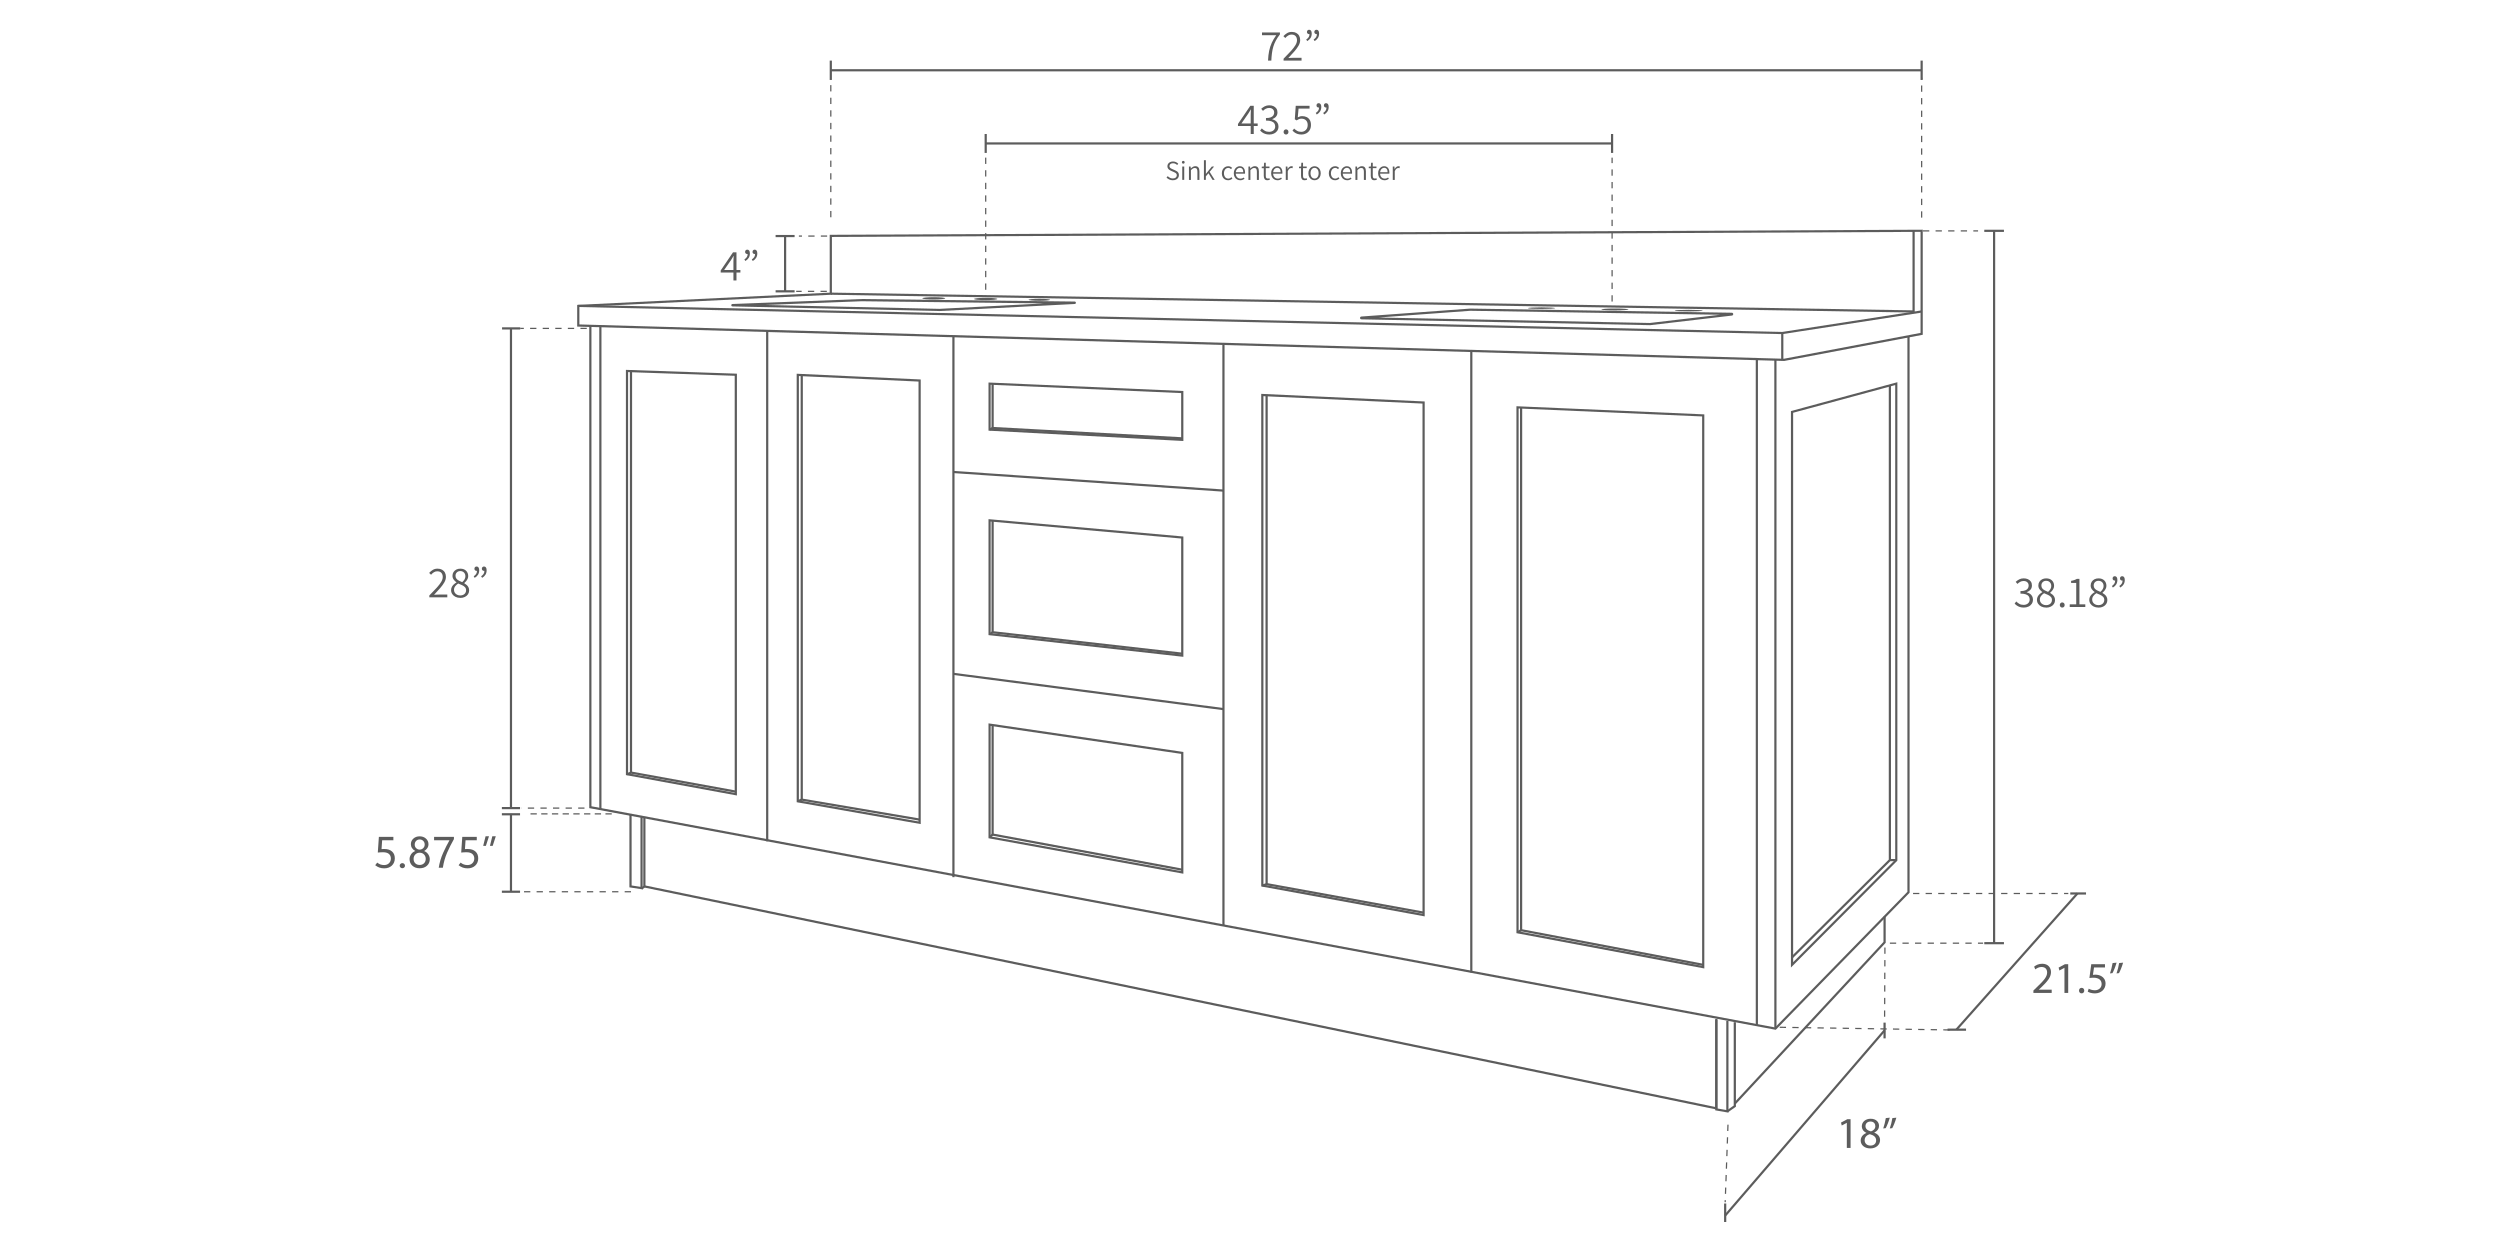 <svg viewBox="0 0 1000 500" xmlns="http://www.w3.org/2000/svg" data-name="Layer 1" id="Layer_1">
  <defs>
    <style>
      .cls-1 {
        fill: #5c5c5c;
      }
    </style>
  </defs>
  <path d="M713.63,144.39h-.05s-482.71-13.75-482.71-13.75v-8.69l.42-.02,100.59-4.87v-23.14s.44,0,.44,0l436.78-2.04v42.03l-55.47,10.49ZM231.76,129.77l481.8,13.73,54.66-10.34v-40.41l-435.45,2.04v23.1s-.42.02-.42.02l-100.59,4.87v6.99Z" class="cls-1"></path>
  <rect transform="translate(418.98 667.92) rotate(-89.06)" height="433.32" width=".88" y="-95.64" x="548.51" class="cls-1"></rect>
  <rect height="32.74" width=".88" y="92.33" x="765" class="cls-1"></rect>
  <polygon points="712.94 133.65 712.91 133.65 231.31 122.81 231.33 121.93 712.89 132.77 768.59 124.15 768.73 125.03 712.94 133.65" class="cls-1"></polygon>
  <rect height="10.71" width=".88" y="133.21" x="712.47" class="cls-1"></rect>
  <polygon points="710.31 411.92 710.08 411.88 235.7 323.25 235.7 130.34 236.58 130.34 236.58 322.51 710.01 410.97 762.96 356.73 762.96 134.53 763.84 134.53 763.84 357.09 710.31 411.92" class="cls-1"></polygon>
  <rect height="193.31" width=".88" y="130.34" x="239.71" class="cls-1"></rect>
  <rect height="204.15" width=".88" y="132.36" x="306.44" class="cls-1"></rect>
  <rect height="216.39" width=".88" y="134.48" x="380.93" class="cls-1"></rect>
  <rect height="232.64" width=".88" y="137.56" x="488.94" class="cls-1"></rect>
  <rect height="248.63" width=".88" y="140.39" x="588.08" class="cls-1"></rect>
  <rect height="266.4" width=".88" y="143.62" x="702.3" class="cls-1"></rect>
  <rect height="267.6" width=".88" y="143.84" x="709.72" class="cls-1"></rect>
  <path d="M294.77,318.2l-44.41-8.16v-162.1l44.41,1.53v168.73ZM251.24,309.31l42.64,7.83v-166.82l-42.64-1.47v160.45Z" class="cls-1"></path>
  <path d="M368.29,329.63l-49.62-8.74v-171.4l49.62,2.3v177.84ZM319.56,320.15l47.85,8.43v-175.95l-47.85-2.21v169.73Z" class="cls-1"></path>
  <path d="M473.35,176.4l-77.95-4.13v-19.27l77.95,3.4v19.99ZM396.27,171.43l76.19,4.03v-18.22l-76.19-3.33v17.51Z" class="cls-1"></path>
  <path d="M473.35,262.73l-.49-.05-77.46-8.63v-46.39l.48.04,77.47,6.91v48.13ZM396.27,253.25l76.19,8.49v-46.33l-76.19-6.79v44.63Z" class="cls-1"></path>
  <path d="M473.35,349.49l-77.95-14.19v-45.96l77.95,11.44v48.71ZM396.27,334.57l76.19,13.87v-46.89l-76.19-11.18v44.2Z" class="cls-1"></path>
  <path d="M569.88,366.56l-65.39-11.97v-197.05l65.39,3.05v205.97ZM505.37,353.85l63.63,11.65v-204.07l-63.63-2.96v195.39Z" class="cls-1"></path>
  <path d="M681.73,387.39l-75.16-14.12v-210.78l75.16,3.26v221.65ZM607.45,372.53l73.4,13.79v-219.74l-73.4-3.18v209.13Z" class="cls-1"></path>
  <path d="M716.37,387.01v-222.58l42.58-11.55v191.38l-42.58,42.75ZM717.26,165.1v219.77l40.82-40.98v-189.86l-40.82,11.07Z" class="cls-1"></path>
  <rect transform="translate(104.78 672.5) rotate(-82.56)" height="108.92" width=".88" y="222.12" x="434.94" class="cls-1"></rect>
  <rect transform="translate(213.37 613.64) rotate(-86.06)" height="108.26" width=".88" y="138.4" x="434.94" class="cls-1"></rect>
  <polygon points="294.25 317.09 251.95 309.4 251.95 148.45 252.84 148.45 252.84 308.66 294.4 316.22 294.25 317.09" class="cls-1"></polygon>
  <rect transform="translate(-97.58 116.8) rotate(-22)" height=".88" width="1.72" y="308.91" x="250.74" class="cls-1"></rect>
  <polygon points="367.78 328.28 320.26 320.22 320.26 150.03 321.14 150.03 321.14 319.47 367.93 327.41 367.78 328.28" class="cls-1"></polygon>
  <rect transform="translate(-99.63 150.35) rotate(-22.99)" height=".88" width="1.72" y="319.74" x="319.05" class="cls-1"></rect>
  <polygon points="472.88 175.78 396.61 171.63 396.61 153.51 397.49 153.51 397.49 170.79 472.93 174.9 472.88 175.78" class="cls-1"></polygon>
  <rect transform="translate(-34.17 205.57) rotate(-27.92)" height=".88" width="1.38" y="171.09" x="395.75" class="cls-1"></rect>
  <polygon points="472.85 261.92 396.61 253.29 396.61 208.24 397.49 208.24 397.49 252.5 472.95 261.04 472.85 261.92" class="cls-1"></polygon>
  <rect transform="translate(-73.94 246.13) rotate(-31.7)" height=".88" width="1.43" y="252.83" x="395.73" class="cls-1"></rect>
  <polygon points="472.82 348.32 396.61 334.2 396.61 290.03 397.49 290.03 397.49 333.46 472.98 347.45 472.82 348.32" class="cls-1"></polygon>
  <rect transform="translate(-121.81 354.32) rotate(-42.35)" height=".88" width="1.65" y="333.94" x="395.62" class="cls-1"></rect>
  <polygon points="569.36 365.5 506.2 354.02 506.2 158.08 507.09 158.08 507.09 353.28 569.52 364.63 569.36 365.5" class="cls-1"></polygon>
  <rect transform="translate(-86.02 178.29) rotate(-18.45)" height=".88" width="1.81" y="353.49" x="504.88" class="cls-1"></rect>
  <polygon points="681.2 386.38 608 372.44 608 163 608.88 163 608.88 371.71 681.37 385.51 681.2 386.38" class="cls-1"></polygon>
  <rect transform="translate(-104.78 352.15) rotate(-29.87)" height=".88" width="1.65" y="372.05" x="606.9" class="cls-1"></rect>
  <polygon points="717.13 383.27 716.5 382.64 755.51 343.84 755.51 154.16 756.39 154.16 756.39 344.21 756.26 344.34 717.13 383.27" class="cls-1"></polygon>
  <rect transform="translate(397.36 1093.9) rotate(-88.8)" height="2.57" width=".88" y="342.77" x="756.79" class="cls-1"></rect>
  <path d="M375.78,124.42l-82.79-1.85c-.27,0-.48-.22-.48-.48,0-.26.2-.48.47-.49l51.65-1.99,85.24,1.01c.27,0,.48.21.49.48s-.2.49-.47.5l-54.11,2.82ZM306.03,121.98l69.74,1.56,41.84-2.18-72.96-.86-38.61,1.49Z" class="cls-1"></path>
  <path d="M659.98,130.07h-.03s-115.38-2.33-115.38-2.33c-.31,0-.55-.24-.56-.55,0-.31.22-.56.53-.58l43.54-3.18,104.65,1.66c.3,0,.55.24.56.54.02.3-.2.56-.5.6l-32.81,3.85ZM551.37,127l108.57,2.19,28.07-3.29-99.9-1.58-36.74,2.69ZM544.61,127.49h0s0,0,0,0Z" class="cls-1"></path>
  <ellipse ry=".46" rx="4.65" cy="119.59" cx="394.28" class="cls-1"></ellipse>
  <ellipse ry=".4" rx="4.29" cy="119.92" cx="415.71" class="cls-1"></ellipse>
  <ellipse ry=".46" rx="4.58" cy="119.33" cx="373.51" class="cls-1"></ellipse>
  <ellipse ry=".32" rx="5.58" cy="124.25" cx="675.49" class="cls-1"></ellipse>
  <ellipse ry=".38" rx="5.42" cy="123.78" cx="645.97" class="cls-1"></ellipse>
  <ellipse ry=".32" rx="5.42" cy="123.26" cx="616.61" class="cls-1"></ellipse>
  <path d="M768.91,87.05h-.5v-2.52h.5v2.52ZM768.91,82.02h-.5v-2.52h.5v2.52ZM768.91,76.98h-.5v-2.52h.5v2.52ZM768.91,71.95h-.5v-2.52h.5v2.52ZM768.91,66.91h-.5v-2.52h.5v2.52ZM768.91,61.88h-.5v-2.52h.5v2.52ZM768.91,56.85h-.5v-2.52h.5v2.52ZM768.91,51.81h-.5v-2.52h.5v2.52ZM768.91,46.78h-.5v-2.52h.5v2.52ZM768.91,41.75h-.5v-2.52h.5v2.52ZM768.91,36.71h-.5v-2.52h.5v2.52ZM768.91,31.68h-.5v-.6h.5v.6Z" class="cls-1"></path>
  <path d="M332.57,86.91h-.5v-2.52h.5v2.52ZM332.57,81.88h-.5v-2.52h.5v2.52ZM332.57,76.84h-.5v-2.52h.5v2.52ZM332.57,71.81h-.5v-2.52h.5v2.52ZM332.57,66.77h-.5v-2.52h.5v2.52ZM332.57,61.74h-.5v-2.52h.5v2.52ZM332.57,56.71h-.5v-2.52h.5v2.52ZM332.57,51.67h-.5v-2.52h.5v2.52ZM332.57,46.64h-.5v-2.52h.5v2.52ZM332.57,41.61h-.5v-2.52h.5v2.52ZM332.57,36.57h-.5v-2.52h.5v2.52Z" class="cls-1"></path>
  <rect height=".88" width="436.34" y="27.67" x="332.32" class="cls-1"></rect>
  <rect height="7.74" width=".88" y="24.24" x="768.22" class="cls-1"></rect>
  <rect height="7.74" width=".88" y="24.24" x="331.88" class="cls-1"></rect>
  <g>
    <path d="M507.21,24.24c.06-1.44.21-2.73.44-3.87.24-1.14.58-2.22,1.04-3.22.46-1.01,1.06-2.03,1.8-3.06h-5.69v-1.11h7.17v.78c-.67.86-1.22,1.69-1.64,2.48-.42.79-.76,1.6-1,2.41-.24.81-.42,1.67-.54,2.58-.12.91-.21,1.91-.26,3.02h-1.32Z" class="cls-1"></path>
    <path d="M513.43,24.24v-.76c1.15-1.17,2.13-2.19,2.93-3.06.8-.88,1.41-1.66,1.82-2.36.41-.69.62-1.35.62-1.98,0-.66-.18-1.2-.54-1.62s-.92-.64-1.69-.64c-.47,0-.92.13-1.33.39-.42.26-.79.59-1.12.99l-.76-.74c.47-.51.97-.92,1.5-1.23.53-.31,1.15-.47,1.87-.47s1.27.14,1.77.41c.5.27.89.65,1.16,1.14.27.49.41,1.06.41,1.72,0,.72-.2,1.44-.61,2.17-.41.73-.97,1.5-1.68,2.32-.71.82-1.53,1.72-2.46,2.69.31-.02.62-.04.95-.06.33-.02.64-.03.94-.03h3.41v1.11h-7.19Z" class="cls-1"></path>
    <path d="M522.88,16.43l-.39-.62c.44-.29.76-.61.98-.94.22-.34.33-.76.33-1.26l-.23-1.13.72.87c-.11.11-.21.18-.3.23-.09.05-.21.07-.35.07-.22,0-.42-.07-.6-.22-.18-.15-.26-.35-.26-.61,0-.29.08-.52.25-.68s.37-.24.62-.24c.33,0,.59.13.77.39.18.26.27.63.27,1.11,0,.68-.15,1.27-.46,1.77-.31.49-.75.92-1.34,1.27ZM525.84,16.43l-.39-.62c.44-.29.76-.61.98-.94.22-.34.33-.76.33-1.26l-.23-1.13.72.87c-.11.11-.21.18-.3.23-.09.05-.21.07-.35.07-.22,0-.42-.07-.6-.22-.18-.15-.27-.35-.27-.61,0-.29.08-.52.25-.68.16-.16.37-.24.62-.24.33,0,.59.13.77.39.18.26.27.63.27,1.11,0,.68-.15,1.27-.46,1.77s-.75.92-1.34,1.27Z" class="cls-1"></path>
  </g>
  <path d="M791.23,92.61h-1.9v-.5h1.9v.5ZM786.82,92.61h-2.52v-.5h2.52v.5ZM781.78,92.61h-2.52v-.5h2.52v.5ZM776.75,92.61h-2.52v-.5h2.52v.5ZM771.72,92.61h-2.52v-.5h2.52v.5Z" class="cls-1"></path>
  <path d="M793.24,377.52h-2.06v-.5h2.06v.5ZM788.67,377.52h-2.52v-.5h2.52v.5ZM783.64,377.52h-2.52v-.5h2.52v.5ZM778.6,377.52h-2.52v-.5h2.52v.5ZM773.57,377.52h-2.52v-.5h2.52v.5ZM768.53,377.52h-2.52v-.5h2.52v.5ZM763.5,377.52h-2.52v-.5h2.52v.5ZM758.47,377.52h-2.52v-.5h2.52v.5Z" class="cls-1"></path>
  <rect height="284.9" width=".88" y="92.37" x="797.2" class="cls-1"></rect>
  <rect height=".88" width="7.87" y="91.89" x="793.71" class="cls-1"></rect>
  <rect height=".88" width="7.87" y="376.83" x="793.71" class="cls-1"></rect>
  <g>
    <path d="M809.52,243.03c-.6,0-1.13-.08-1.59-.23s-.86-.35-1.2-.59c-.34-.24-.64-.5-.88-.77l.65-.85c.34.35.74.67,1.21.94.47.28,1.04.42,1.74.42s1.29-.2,1.74-.59.68-.92.68-1.58c0-.46-.12-.87-.36-1.22-.24-.35-.63-.63-1.17-.82-.54-.19-1.26-.29-2.16-.29v-1.01c.81,0,1.46-.1,1.93-.29.48-.19.82-.46,1.03-.79.21-.33.32-.7.32-1.11,0-.56-.18-1.02-.55-1.35-.36-.34-.86-.5-1.48-.5-.48,0-.93.11-1.34.33-.41.22-.78.5-1.11.84l-.71-.83c.44-.4.91-.73,1.43-1,.52-.27,1.11-.4,1.77-.4s1.2.11,1.7.34c.49.22.89.55,1.17.96.29.42.43.93.43,1.53,0,.69-.19,1.26-.57,1.7-.38.44-.89.77-1.51,1v.07c.46.11.88.29,1.25.54s.68.58.9.97c.22.39.34.85.34,1.37,0,.67-.16,1.24-.49,1.72-.33.48-.77.85-1.32,1.1-.55.26-1.17.39-1.84.39Z" class="cls-1"></path>
    <path d="M818.44,243.03c-.69,0-1.32-.13-1.87-.4s-.99-.63-1.31-1.1c-.32-.47-.48-1-.48-1.59,0-.49.11-.94.32-1.32.21-.39.48-.73.81-1.02.33-.29.67-.54,1.02-.72v-.07c-.41-.29-.78-.65-1.1-1.08s-.49-.93-.49-1.52.14-1.08.42-1.51c.28-.43.65-.76,1.12-1,.47-.24,1-.35,1.59-.35.99,0,1.76.28,2.32.84s.84,1.27.84,2.15c0,.4-.09.77-.26,1.12-.17.35-.38.66-.62.95-.24.28-.47.51-.7.69v.07c.33.2.64.43.95.68.3.25.54.56.73.92.19.36.28.79.28,1.28,0,.57-.15,1.07-.44,1.52-.29.45-.71.81-1.25,1.08-.54.27-1.17.41-1.89.41ZM818.47,242.06c.46,0,.86-.09,1.21-.27.35-.18.62-.42.81-.73.19-.31.29-.66.29-1.05,0-.52-.15-.94-.44-1.25-.29-.32-.68-.59-1.16-.81-.48-.22-1-.45-1.56-.67-.47.31-.87.67-1.19,1.09s-.49.91-.49,1.47c0,.42.11.8.33,1.14.22.34.52.6.9.79.38.19.82.29,1.3.29ZM819.23,236.75c.41-.36.73-.74.95-1.13.22-.39.33-.8.33-1.24,0-.38-.08-.72-.24-1.03-.16-.31-.39-.56-.7-.75-.31-.19-.68-.28-1.11-.28-.55,0-1.01.17-1.37.52-.36.35-.54.8-.54,1.37,0,.47.13.86.38,1.17.25.31.59.57,1,.78.41.21.85.41,1.31.6Z" class="cls-1"></path>
    <path d="M824.89,243.03c-.26,0-.49-.09-.68-.28-.19-.19-.29-.44-.29-.74s.1-.57.29-.76c.19-.19.42-.28.68-.28s.5.09.69.28c.19.19.28.44.28.76s-.09.55-.28.74c-.19.19-.42.28-.69.28Z" class="cls-1"></path>
    <path d="M827.89,242.82v-1.08h2.6v-8.57h-2.05v-.83c.51-.08.95-.19,1.32-.33.38-.14.72-.29,1.02-.47h.99v10.19h2.35v1.08h-6.23Z" class="cls-1"></path>
    <path d="M839.37,243.03c-.69,0-1.32-.13-1.87-.4s-.99-.63-1.31-1.1c-.32-.47-.48-1-.48-1.59,0-.49.11-.94.32-1.32.21-.39.48-.73.81-1.02.33-.29.67-.54,1.02-.72v-.07c-.41-.29-.78-.65-1.1-1.08s-.49-.93-.49-1.52.14-1.08.42-1.51c.28-.43.65-.76,1.12-1,.47-.24,1-.35,1.59-.35.99,0,1.76.28,2.32.84s.84,1.27.84,2.15c0,.4-.09.77-.26,1.12-.17.35-.38.66-.62.95-.24.28-.47.51-.7.69v.07c.33.2.64.43.95.68.3.25.54.56.73.92.19.36.28.79.28,1.28,0,.57-.15,1.07-.44,1.52-.29.45-.71.81-1.25,1.08-.54.27-1.17.41-1.89.41ZM839.4,242.06c.46,0,.86-.09,1.21-.27.35-.18.62-.42.81-.73.19-.31.29-.66.29-1.05,0-.52-.15-.94-.44-1.25-.29-.32-.68-.59-1.16-.81-.48-.22-1-.45-1.56-.67-.47.31-.87.67-1.19,1.09s-.49.91-.49,1.47c0,.42.11.8.33,1.14.22.34.52.6.9.79.38.19.82.29,1.3.29ZM840.16,236.75c.41-.36.73-.74.95-1.13.22-.39.33-.8.33-1.24,0-.38-.08-.72-.24-1.03-.16-.31-.39-.56-.7-.75-.31-.19-.68-.28-1.11-.28-.55,0-1.01.17-1.37.52-.36.35-.54.8-.54,1.37,0,.47.13.86.38,1.17.25.31.59.57,1,.78.41.21.85.41,1.31.6Z" class="cls-1"></path>
    <path d="M845.14,235.01l-.39-.62c.44-.29.76-.61.98-.94.22-.34.33-.76.33-1.26l-.23-1.13.72.87c-.11.11-.21.18-.3.23-.09.05-.21.07-.35.07-.22,0-.42-.07-.6-.22-.18-.15-.26-.35-.26-.61,0-.29.08-.52.25-.68s.37-.24.62-.24c.33,0,.59.13.77.39.18.26.27.63.27,1.11,0,.68-.15,1.27-.46,1.77-.31.49-.75.92-1.34,1.27ZM848.11,235.01l-.39-.62c.44-.29.76-.61.98-.94.22-.34.33-.76.33-1.26l-.23-1.13.72.87c-.11.11-.21.18-.3.23-.09.05-.21.07-.35.07-.22,0-.42-.07-.6-.22-.18-.15-.27-.35-.27-.61,0-.29.08-.52.25-.68.16-.16.37-.24.62-.24.33,0,.59.13.77.39.18.26.27.63.27,1.11,0,.68-.15,1.27-.46,1.77-.31.49-.75.92-1.34,1.27Z" class="cls-1"></path>
  </g>
  <path d="M234.7,131.61h-2.52v-.5h2.52v.5ZM229.66,131.61h-2.52v-.5h2.52v.5ZM224.63,131.61h-2.52v-.5h2.52v.5ZM219.6,131.61h-2.52v-.5h2.52v.5ZM214.56,131.61h-2.52v-.5h2.52v.5ZM209.53,131.61h-1.44v-.5h1.44v.5Z" class="cls-1"></path>
  <path d="M233.79,323.49h-2.52v-.5h2.52v.5ZM228.76,323.49h-2.52v-.5h2.52v.5ZM223.72,323.49h-2.52v-.5h2.52v.5ZM218.69,323.49h-2.52v-.5h2.52v.5ZM213.66,323.49h-2.52v-.5h2.52v.5ZM208.62,323.49h-.06v-.5h.06v.5Z" class="cls-1"></path>
  <path d="M244.7,325.8h-2.52v-.5h2.52v.5ZM240.42,325.8h-2.52v-.5h2.52v.5ZM236.14,325.8h-2.52v-.5h2.52v.5ZM231.85,325.8h-2.52v-.5h2.52v.5ZM227.57,325.8h-2.52v-.5h2.52v.5ZM223.29,325.8h-2.52v-.5h2.52v.5ZM219.01,325.8h-2.52v-.5h2.52v.5ZM214.72,325.8h-2.52v-.5h2.52v.5Z" class="cls-1"></path>
  <path d="M252.39,356.95h-2.52v-.5h2.52v.5ZM247.36,356.95h-2.52v-.5h2.52v.5ZM242.33,356.95h-2.52v-.5h2.52v.5ZM237.29,356.95h-2.52v-.5h2.52v.5ZM232.26,356.95h-2.52v-.5h2.52v.5ZM227.23,356.95h-2.52v-.5h2.52v.5ZM222.19,356.95h-2.52v-.5h2.52v.5ZM217.16,356.95h-2.52v-.5h2.52v.5ZM212.13,356.95h-2.52v-.5h2.52v.5Z" class="cls-1"></path>
  <rect height="192.03" width=".88" y="131.21" x="203.95" class="cls-1"></rect>
  <rect height="31.15" width=".88" y="325.55" x="203.95" class="cls-1"></rect>
  <rect height=".88" width="7.27" y="325.27" x="200.75" class="cls-1"></rect>
  <rect height=".88" width="7.27" y="356.25" x="200.75" class="cls-1"></rect>
  <rect height=".88" width="7.27" y="322.8" x="200.75" class="cls-1"></rect>
  <rect height=".88" width="7.27" y="130.92" x="200.82" class="cls-1"></rect>
  <g>
    <path d="M171.73,238.94v-.76c1.15-1.17,2.13-2.19,2.93-3.06.8-.88,1.41-1.66,1.82-2.36.41-.69.62-1.35.62-1.98,0-.66-.18-1.2-.54-1.62-.36-.42-.92-.64-1.69-.64-.47,0-.92.13-1.33.39-.42.26-.79.59-1.12.99l-.76-.74c.47-.51.97-.92,1.5-1.23.53-.31,1.15-.47,1.87-.47s1.27.14,1.77.41c.5.27.89.65,1.16,1.14.27.49.41,1.06.41,1.72,0,.72-.2,1.44-.61,2.17-.41.73-.97,1.5-1.68,2.32-.71.82-1.53,1.72-2.46,2.69.31-.02.62-.04.95-.06.33-.02.64-.03.94-.03h3.41v1.11h-7.19Z" class="cls-1"></path>
    <path d="M184.09,239.15c-.69,0-1.32-.13-1.87-.4-.55-.26-.99-.63-1.31-1.1-.32-.47-.48-1-.48-1.59,0-.49.11-.94.32-1.32.21-.39.48-.73.81-1.02.33-.29.67-.54,1.02-.72v-.07c-.41-.29-.78-.65-1.1-1.08-.32-.42-.49-.93-.49-1.52s.14-1.08.42-1.51c.28-.43.65-.76,1.12-1,.47-.24,1-.35,1.59-.35.99,0,1.76.28,2.32.84s.84,1.27.84,2.15c0,.4-.09.77-.26,1.12-.17.35-.38.66-.62.95-.24.28-.47.51-.7.69v.07c.33.2.64.43.94.68.3.25.54.56.73.92.19.36.28.79.28,1.28,0,.57-.15,1.07-.44,1.52-.29.45-.71.81-1.25,1.08-.54.27-1.17.41-1.89.41ZM184.13,238.18c.46,0,.86-.09,1.21-.27.35-.18.62-.42.81-.73.19-.31.29-.66.29-1.05,0-.52-.15-.94-.44-1.25-.29-.32-.68-.59-1.16-.81-.48-.22-1-.45-1.56-.67-.47.31-.87.67-1.19,1.09s-.49.91-.49,1.47c0,.42.11.8.33,1.14.22.34.52.6.9.79.38.19.82.29,1.3.29ZM184.89,232.86c.41-.36.73-.74.94-1.13.22-.39.33-.8.33-1.24,0-.38-.08-.72-.24-1.03-.16-.31-.39-.56-.7-.75-.31-.19-.68-.28-1.11-.28-.55,0-1.01.17-1.37.52-.36.35-.54.8-.54,1.37,0,.47.13.86.38,1.17.25.31.59.57,1,.78.41.21.85.41,1.31.6Z" class="cls-1"></path>
    <path d="M189.87,231.13l-.39-.62c.44-.29.76-.61.98-.94.22-.34.33-.76.33-1.26l-.23-1.13.72.87c-.11.11-.21.18-.3.23-.09.05-.21.07-.35.07-.22,0-.42-.07-.6-.22-.18-.15-.26-.35-.26-.61,0-.29.08-.52.25-.68.16-.16.37-.24.62-.24.33,0,.59.13.77.39.18.26.27.63.27,1.11,0,.68-.15,1.27-.46,1.77-.31.49-.75.92-1.34,1.27ZM192.84,231.13l-.39-.62c.44-.29.76-.61.98-.94.22-.34.33-.76.33-1.26l-.23-1.13.72.87c-.11.11-.21.18-.3.23-.09.05-.21.07-.35.07-.22,0-.42-.07-.6-.22-.18-.15-.26-.35-.26-.61,0-.29.08-.52.25-.68.16-.16.37-.24.62-.24.33,0,.59.13.77.39.18.26.27.63.27,1.11,0,.68-.15,1.27-.46,1.77-.31.49-.75.92-1.34,1.27Z" class="cls-1"></path>
  </g>
  <path d="M330.86,94.68h-2.52v-.5h2.52v.5ZM325.83,94.68h-2.52v-.5h2.52v.5ZM320.79,94.68h-1.24v-.5h1.24v.5Z" class="cls-1"></path>
  <path d="M330.73,116.79h-2.52v-.5h2.52v.5ZM325.69,116.79h-2.52v-.5h2.52v.5ZM320.66,116.79h-2.18v-.5h2.18v.5Z" class="cls-1"></path>
  <rect height="22.11" width=".88" y="94.42" x="313.6" class="cls-1"></rect>
  <rect height=".88" width="7.6" y="93.98" x="310.24" class="cls-1"></rect>
  <rect height=".88" width="7.6" y="116.09" x="310.24" class="cls-1"></rect>
  <g>
    <path d="M293.37,112.2v-7.7c0-.29.01-.65.04-1.06.02-.41.04-.77.05-1.06h-.07c-.14.26-.29.51-.44.76-.15.25-.31.51-.48.79l-2.81,4.06h6.5v1.02h-7.88v-.83l4.93-7.26h1.38v11.27h-1.22Z" class="cls-1"></path>
    <path d="M298.14,104.39l-.39-.62c.44-.29.76-.61.98-.94.22-.34.33-.76.33-1.26l-.23-1.13.72.87c-.11.11-.21.18-.3.23-.09.05-.21.07-.35.07-.22,0-.42-.07-.6-.22-.18-.15-.26-.35-.26-.61,0-.29.08-.52.25-.68.16-.16.37-.24.62-.24.33,0,.59.13.77.39.18.26.27.63.27,1.11,0,.68-.15,1.27-.46,1.77-.31.49-.75.92-1.34,1.27ZM301.11,104.39l-.39-.62c.44-.29.76-.61.98-.94.22-.34.33-.76.33-1.26l-.23-1.13.72.87c-.11.11-.21.18-.3.23-.09.05-.21.07-.35.07-.22,0-.42-.07-.6-.22-.18-.15-.26-.35-.26-.61,0-.29.08-.52.25-.68.16-.16.37-.24.62-.24.33,0,.59.13.77.39.18.26.27.63.27,1.11,0,.68-.15,1.27-.46,1.77-.31.49-.75.92-1.34,1.27Z" class="cls-1"></path>
  </g>
  <path d="M645.09,120.62h-.5v-2.52h.5v2.52ZM645.09,115.58h-.5v-2.52h.5v2.52ZM645.09,110.55h-.5v-2.52h.5v2.52ZM645.09,105.52h-.5v-2.52h.5v2.52ZM645.09,100.48h-.5v-2.52h.5v2.52ZM645.09,95.45h-.5v-2.52h.5v2.52ZM645.09,90.42h-.5v-2.52h.5v2.52ZM645.09,85.38h-.5v-2.52h.5v2.52ZM645.09,80.35h-.5v-2.52h.5v2.52ZM645.09,75.32h-.5v-2.52h.5v2.52ZM645.09,70.28h-.5v-2.52h.5v2.52ZM645.09,65.25h-.5v-2.19h.5v2.19Z" class="cls-1"></path>
  <path d="M394.53,115.91h-.5v-2.52h.5v2.52ZM394.53,110.87h-.5v-2.52h.5v2.52ZM394.53,105.84h-.5v-2.52h.5v2.52ZM394.53,100.81h-.5v-2.52h.5v2.52ZM394.53,95.77h-.5v-2.52h.5v2.52ZM394.53,90.74h-.5v-2.52h.5v2.52ZM394.53,85.71h-.5v-2.52h.5v2.52ZM394.53,80.67h-.5v-2.52h.5v2.52ZM394.53,75.64h-.5v-2.52h.5v2.52ZM394.53,70.61h-.5v-2.52h.5v2.52ZM394.53,65.57h-.5v-2.52h.5v2.52Z" class="cls-1"></path>
  <rect height=".88" width="250.56" y="56.94" x="394.28" class="cls-1"></rect>
  <rect height="7.57" width=".88" y="53.6" x="644.39" class="cls-1"></rect>
  <rect height="7.57" width=".88" y="53.6" x="393.84" class="cls-1"></rect>
  <g>
    <path d="M500.28,53.6v-7.7c0-.29.01-.65.04-1.06.02-.41.04-.77.05-1.06h-.07c-.14.26-.29.51-.44.76-.15.25-.31.51-.48.79l-2.81,4.06h6.5v1.02h-7.88v-.83l4.93-7.26h1.38v11.27h-1.22Z" class="cls-1"></path>
    <path d="M507.73,53.81c-.6,0-1.13-.08-1.59-.23s-.86-.35-1.2-.59c-.34-.24-.64-.5-.88-.77l.65-.85c.34.35.74.67,1.21.94.47.28,1.04.42,1.74.42s1.29-.2,1.74-.59.68-.92.68-1.58c0-.46-.12-.87-.36-1.22-.24-.35-.63-.63-1.17-.82-.54-.19-1.26-.29-2.16-.29v-1.01c.81,0,1.46-.1,1.93-.29s.82-.46,1.03-.79c.21-.33.32-.7.32-1.11,0-.57-.18-1.02-.55-1.35-.36-.34-.86-.5-1.48-.5-.48,0-.93.11-1.34.33-.41.22-.78.5-1.11.84l-.71-.83c.44-.4.91-.73,1.43-1,.52-.26,1.11-.4,1.77-.4s1.2.11,1.7.34c.49.22.89.54,1.17.96.29.42.43.93.43,1.53,0,.69-.19,1.26-.57,1.7-.38.44-.89.77-1.51,1v.07c.46.11.88.29,1.25.54.38.25.68.58.9.97.22.39.34.85.34,1.37,0,.67-.16,1.25-.49,1.72-.33.48-.77.84-1.32,1.1-.55.26-1.17.39-1.84.39Z" class="cls-1"></path>
    <path d="M514.41,53.81c-.26,0-.49-.09-.68-.28-.19-.19-.29-.44-.29-.74s.1-.57.29-.76c.19-.19.42-.28.68-.28s.5.09.69.28c.19.19.28.44.28.76s-.09.55-.28.74c-.19.19-.42.28-.69.28Z" class="cls-1"></path>
    <path d="M520.64,53.81c-.6,0-1.13-.07-1.58-.22-.45-.15-.85-.34-1.18-.57-.34-.24-.63-.48-.89-.74l.65-.85c.34.33.74.63,1.19.9.45.27,1.02.41,1.7.41.47,0,.9-.11,1.29-.34.39-.22.69-.54.92-.94.22-.4.34-.87.34-1.41,0-.81-.22-1.45-.67-1.9-.45-.45-1.05-.68-1.8-.68-.4,0-.75.06-1.03.18-.29.12-.6.29-.95.51l-.71-.44.37-5.39h5.53v1.11h-4.4l-.32,3.51c.28-.15.57-.27.85-.36.28-.09.6-.13.95-.13.65,0,1.23.13,1.76.38.52.25.94.64,1.25,1.16.31.52.47,1.18.47,2s-.18,1.5-.53,2.08c-.35.57-.82,1-1.39,1.3-.57.29-1.18.44-1.83.44Z" class="cls-1"></path>
    <path d="M526.7,45.8l-.39-.62c.44-.29.76-.61.98-.94.22-.34.33-.76.33-1.26l-.23-1.13.72.87c-.11.11-.21.18-.3.23-.09.05-.21.07-.35.07-.22,0-.42-.07-.6-.22-.18-.15-.26-.35-.26-.61,0-.29.08-.52.25-.68s.37-.24.62-.24c.33,0,.59.13.77.39.18.26.27.63.27,1.11,0,.68-.15,1.27-.46,1.77-.31.49-.75.92-1.34,1.27ZM529.67,45.8l-.39-.62c.44-.29.76-.61.98-.94.22-.34.33-.76.33-1.26l-.23-1.13.72.87c-.11.11-.21.18-.3.23-.09.05-.21.07-.35.07-.22,0-.42-.07-.6-.22-.18-.15-.27-.35-.27-.61,0-.29.08-.52.25-.68.16-.16.37-.24.62-.24.33,0,.59.13.77.39.18.26.27.63.27,1.11,0,.68-.15,1.27-.46,1.77s-.75.92-1.34,1.27Z" class="cls-1"></path>
  </g>
  <g>
    <path d="M469.11,72.1c-.51,0-.98-.1-1.4-.3s-.8-.46-1.11-.78l.5-.56c.26.28.57.5.92.67.35.17.72.25,1.11.25.5,0,.89-.12,1.17-.35.28-.23.42-.54.42-.91,0-.26-.06-.47-.17-.62s-.26-.29-.44-.4c-.18-.11-.39-.21-.63-.31l-1.05-.46c-.22-.1-.44-.22-.67-.38-.23-.15-.42-.35-.57-.58s-.23-.53-.23-.89.1-.68.29-.97.46-.51.79-.67.72-.25,1.15-.25.83.08,1.2.25c.36.17.67.38.91.64l-.44.53c-.21-.22-.46-.39-.73-.52s-.59-.19-.93-.19c-.42,0-.76.1-1.02.3-.26.2-.39.48-.39.82,0,.24.06.44.19.6s.28.28.47.38c.19.1.37.19.56.27l1.05.46c.29.12.54.26.76.42.22.16.4.36.54.61.14.24.2.55.2.91s-.1.72-.29,1.03c-.19.31-.47.55-.84.73-.36.18-.8.27-1.3.27Z" class="cls-1"></path>
    <path d="M473.31,65.46c-.15,0-.29-.05-.39-.15-.11-.1-.16-.24-.16-.41s.05-.29.16-.39c.11-.1.24-.15.39-.15s.29.05.4.15.15.23.15.39-.05.31-.15.41-.24.15-.4.15ZM472.9,71.96v-5.35h.79v5.35h-.79Z" class="cls-1"></path>
    <path d="M475.58,71.96v-5.35h.66l.07.79h.03c.26-.26.53-.49.82-.66.29-.18.62-.26.98-.26.57,0,.98.18,1.24.53.26.35.39.87.39,1.56v3.4h-.81v-3.3c0-.51-.08-.89-.25-1.13-.17-.24-.44-.35-.81-.35-.28,0-.53.07-.76.22s-.49.36-.77.65v3.92h-.79Z" class="cls-1"></path>
    <path d="M481.57,71.96v-7.88h.78v5.45h.03l2.37-2.93h.89l-1.79,2.14,2.03,3.21h-.87l-1.62-2.65-1.05,1.24v1.41h-.78Z" class="cls-1"></path>
    <path d="M491.23,72.1c-.47,0-.89-.11-1.27-.33-.38-.22-.67-.54-.89-.95s-.33-.92-.33-1.52.12-1.1.36-1.52.55-.74.93-.96c.38-.22.8-.33,1.26-.33.35,0,.65.06.91.19.25.13.47.28.65.45l-.42.53c-.15-.15-.32-.27-.5-.36-.18-.09-.38-.14-.6-.14-.34,0-.64.09-.9.27-.26.18-.47.43-.62.76-.15.32-.23.7-.23,1.12s.07.8.22,1.12.34.57.6.75.56.26.91.26c.26,0,.5-.06.72-.17s.42-.24.59-.39l.35.54c-.24.21-.5.38-.79.5-.29.12-.6.18-.93.18Z" class="cls-1"></path>
    <path d="M496.06,72.1c-.46,0-.89-.11-1.28-.34-.39-.22-.69-.54-.92-.96s-.34-.92-.34-1.51.11-1.08.34-1.5.52-.74.89-.97c.36-.23.75-.34,1.16-.34.44,0,.82.1,1.14.31.32.21.56.5.72.87s.25.81.25,1.33c0,.09,0,.17,0,.26,0,.08-.01.16-.03.23h-3.84v-.59s3.16,0,3.16,0c0-.57-.12-1.01-.36-1.31s-.58-.45-1.02-.45c-.26,0-.52.08-.77.23-.25.15-.46.39-.62.71-.16.32-.24.72-.24,1.23s.08.88.25,1.19c.17.32.4.56.68.72.28.16.59.24.93.24.27,0,.52-.04.73-.12.22-.08.43-.18.62-.31l.3.53c-.23.15-.48.28-.77.39s-.61.17-.99.17Z" class="cls-1"></path>
    <path d="M499.37,71.96v-5.35h.66l.07.79h.03c.26-.26.53-.49.82-.66.29-.18.62-.26.98-.26.57,0,.98.18,1.24.53.26.35.39.87.39,1.56v3.4h-.81v-3.3c0-.51-.08-.89-.25-1.13-.17-.24-.44-.35-.81-.35-.28,0-.53.07-.76.22s-.49.36-.77.65v3.92h-.79Z" class="cls-1"></path>
    <path d="M506.99,72.1c-.55,0-.94-.16-1.15-.49-.22-.32-.33-.74-.33-1.26v-3.08h-.81v-.61l.84-.06.1-1.51h.67v1.51h1.47v.66h-1.47v3.1c0,.33.06.59.18.78s.34.28.67.28c.1,0,.2-.01.31-.04.11-.03.22-.06.3-.1l.17.61c-.15.05-.31.1-.47.14-.17.04-.33.06-.49.06Z" class="cls-1"></path>
    <path d="M511,72.1c-.46,0-.89-.11-1.28-.34-.39-.22-.69-.54-.92-.96s-.34-.92-.34-1.51.11-1.08.34-1.5.52-.74.89-.97c.36-.23.75-.34,1.16-.34.44,0,.82.1,1.14.31.32.21.56.5.72.87s.25.81.25,1.33c0,.09,0,.17,0,.26,0,.08-.01.16-.03.23h-3.84v-.59s3.16,0,3.16,0c0-.57-.12-1.01-.36-1.31s-.58-.45-1.02-.45c-.26,0-.52.08-.77.23-.25.15-.46.39-.62.71-.16.32-.24.72-.24,1.23s.08.88.25,1.19c.17.32.4.56.68.72.28.16.59.24.93.24.27,0,.52-.04.73-.12.22-.08.43-.18.62-.31l.3.53c-.23.15-.48.28-.77.39s-.61.17-.99.17Z" class="cls-1"></path>
    <path d="M514.31,71.96v-5.35h.66l.07.98h.03c.18-.34.41-.61.67-.81.26-.2.55-.3.86-.3.11,0,.21,0,.3.03.09.02.17.05.25.08l-.15.71c-.09-.03-.17-.05-.24-.07-.07-.01-.16-.02-.27-.02-.23,0-.47.09-.72.28s-.47.52-.66.99v3.49h-.79Z" class="cls-1"></path>
    <path d="M521.89,72.1c-.55,0-.94-.16-1.15-.49-.22-.32-.33-.74-.33-1.26v-3.08h-.81v-.61l.84-.06.1-1.51h.67v1.51h1.47v.66h-1.47v3.1c0,.33.06.59.18.78s.34.28.67.28c.1,0,.2-.01.31-.04.11-.03.22-.06.3-.1l.17.61c-.15.05-.31.1-.47.14-.17.04-.33.06-.49.06Z" class="cls-1"></path>
    <path d="M525.82,72.1c-.43,0-.84-.11-1.21-.33s-.68-.54-.91-.95-.34-.92-.34-1.52.11-1.1.34-1.52.53-.74.91-.96.78-.33,1.21-.33.84.11,1.21.33.67.54.91.96c.23.42.35.93.35,1.52s-.12,1.1-.35,1.52c-.23.42-.53.73-.91.95s-.77.33-1.21.33ZM525.82,71.42c.32,0,.61-.09.86-.26s.44-.43.57-.75.2-.69.2-1.12-.07-.79-.2-1.12-.33-.58-.57-.76c-.25-.18-.53-.27-.86-.27s-.6.09-.84.27c-.25.18-.44.43-.57.76s-.2.7-.2,1.12.07.8.2,1.12.33.57.57.75c.25.18.53.26.84.26Z" class="cls-1"></path>
    <path d="M534.02,72.1c-.47,0-.89-.11-1.27-.33-.38-.22-.67-.54-.89-.95s-.33-.92-.33-1.52.12-1.1.36-1.52.55-.74.93-.96c.38-.22.8-.33,1.26-.33.35,0,.65.06.91.19.25.13.47.28.65.45l-.42.53c-.15-.15-.32-.27-.5-.36-.18-.09-.38-.14-.6-.14-.34,0-.64.09-.9.27-.26.18-.47.43-.62.76-.15.32-.23.7-.23,1.12s.07.8.22,1.12.34.57.6.75.56.26.91.26c.26,0,.5-.06.72-.17s.42-.24.59-.39l.35.54c-.24.21-.5.38-.79.5-.29.12-.6.18-.93.18Z" class="cls-1"></path>
    <path d="M538.86,72.1c-.46,0-.89-.11-1.28-.34-.39-.22-.69-.54-.92-.96s-.34-.92-.34-1.51.11-1.08.34-1.5.52-.74.89-.97c.36-.23.75-.34,1.16-.34.44,0,.82.1,1.14.31.32.21.56.5.72.87s.25.81.25,1.33c0,.09,0,.17,0,.26,0,.08-.01.16-.03.23h-3.84v-.59s3.16,0,3.16,0c0-.57-.12-1.01-.36-1.31s-.58-.45-1.02-.45c-.26,0-.52.08-.77.23-.25.15-.46.39-.62.71-.16.32-.24.72-.24,1.23s.08.88.25,1.19c.17.32.4.56.68.72.28.16.59.24.93.24.27,0,.52-.04.73-.12.22-.08.43-.18.62-.31l.3.53c-.23.15-.48.28-.77.39s-.61.17-.99.17Z" class="cls-1"></path>
    <path d="M542.17,71.96v-5.35h.66l.07.79h.03c.26-.26.53-.49.82-.66.29-.18.62-.26.98-.26.57,0,.98.18,1.24.53.26.35.39.87.39,1.56v3.4h-.81v-3.3c0-.51-.08-.89-.25-1.13-.17-.24-.44-.35-.81-.35-.28,0-.53.07-.76.22s-.49.36-.77.65v3.92h-.79Z" class="cls-1"></path>
    <path d="M549.79,72.1c-.55,0-.94-.16-1.15-.49-.22-.32-.33-.74-.33-1.26v-3.08h-.81v-.61l.84-.06.1-1.51h.67v1.51h1.47v.66h-1.47v3.1c0,.33.06.59.18.78s.34.28.67.28c.1,0,.2-.01.31-.04.11-.03.22-.06.3-.1l.17.61c-.15.05-.31.1-.47.14-.17.04-.33.06-.49.06Z" class="cls-1"></path>
    <path d="M553.79,72.1c-.46,0-.89-.11-1.28-.34-.39-.22-.69-.54-.92-.96s-.34-.92-.34-1.51.11-1.08.34-1.5.52-.74.89-.97c.36-.23.75-.34,1.16-.34.44,0,.82.1,1.14.31.32.21.56.5.72.87s.25.81.25,1.33c0,.09,0,.17,0,.26,0,.08-.01.16-.03.23h-3.84v-.59s3.16,0,3.16,0c0-.57-.12-1.01-.36-1.31s-.58-.45-1.02-.45c-.26,0-.52.08-.77.23-.25.15-.46.39-.62.71-.16.32-.24.72-.24,1.23s.08.88.25,1.19c.17.32.4.56.68.72.28.16.59.24.93.24.27,0,.52-.04.73-.12.22-.08.43-.18.62-.31l.3.53c-.23.15-.48.28-.77.39s-.61.17-.99.17Z" class="cls-1"></path>
    <path d="M557.11,71.96v-5.35h.66l.07.98h.03c.18-.34.41-.61.67-.81.26-.2.55-.3.86-.3.11,0,.21,0,.3.03.09.02.17.05.25.08l-.15.71c-.09-.03-.17-.05-.24-.07-.07-.01-.16-.02-.27-.02-.23,0-.47.09-.72.28s-.47.52-.66.99v3.49h-.79Z" class="cls-1"></path>
  </g>
  <g>
    <path d="M150.09,346.07l.8-1.03c.43.34.86.6,1.31.75.45.16.93.23,1.45.23.79,0,1.44-.24,1.94-.73s.76-1.11.76-1.88-.27-1.41-.8-1.85c-.53-.44-1.3-.66-2.32-.66-.33,0-.69,0-1.08.03-.39.02-.73.05-1.03.09l.43-6.27h5.8v1.36h-4.49l-.24,3.53c.19-.01.39-.02.59-.03.2,0,.39-.01.55-.01,1.3,0,2.32.33,3.06,1,.74.66,1.11,1.57,1.11,2.73s-.4,2.17-1.19,2.91c-.8.74-1.82,1.1-3.06,1.1-.7,0-1.34-.1-1.92-.31s-1.13-.52-1.67-.94Z" class="cls-1"></path>
    <path d="M160.94,347.29c-.29,0-.54-.1-.75-.3s-.31-.44-.31-.72.1-.52.31-.72.46-.3.75-.3.54.1.75.3c.2.2.31.44.31.72s-.1.52-.31.72c-.2.2-.45.3-.75.3Z" class="cls-1"></path>
    <path d="M163.82,343.66c0-.66.2-1.29.59-1.91.39-.62.96-1.06,1.69-1.34-.53-.3-.96-.69-1.28-1.16-.32-.47-.47-.99-.47-1.56,0-.91.33-1.66,1-2.26.67-.6,1.5-.9,2.51-.9s1.86.3,2.53.91c.67.6,1,1.36,1,2.26,0,.57-.16,1.09-.47,1.56-.32.47-.74.86-1.27,1.16.72.28,1.27.72,1.67,1.34.39.62.59,1.25.59,1.91,0,1.07-.37,1.94-1.12,2.62-.74.68-1.72,1.02-2.92,1.02s-2.16-.34-2.91-1.01c-.75-.68-1.13-1.55-1.13-2.63ZM165.44,343.53c0,.76.22,1.36.67,1.79.45.44,1.03.66,1.75.66s1.28-.22,1.74-.66c.46-.44.69-1.04.69-1.79,0-.67-.22-1.25-.66-1.72s-1.03-.72-1.76-.72c-.7,0-1.28.23-1.74.69-.46.46-.69,1.04-.69,1.75ZM165.88,337.82c0,.57.19,1.06.58,1.44s.86.58,1.41.58,1.01-.19,1.41-.58.6-.87.6-1.44-.19-1.07-.58-1.46-.86-.58-1.42-.58c-.59,0-1.07.2-1.44.59-.37.39-.55.88-.55,1.44Z" class="cls-1"></path>
    <path d="M181.58,335.62c-1.01,1.78-1.92,3.59-2.73,5.44s-1.38,3.86-1.71,6.04h-1.65c.32-2.06.9-4.04,1.76-5.95.86-1.91,1.71-3.59,2.55-5.05h-6.17v-1.36h7.94v.89Z" class="cls-1"></path>
    <path d="M183.45,346.07l.8-1.03c.43.34.86.6,1.31.75.45.16.93.23,1.45.23.79,0,1.44-.24,1.94-.73s.76-1.11.76-1.88-.27-1.41-.8-1.85c-.53-.44-1.3-.66-2.32-.66-.33,0-.69,0-1.08.03-.39.02-.73.05-1.03.09l.43-6.27h5.8v1.36h-4.49l-.24,3.53c.19-.01.39-.02.59-.03.2,0,.39-.01.55-.01,1.3,0,2.32.33,3.06,1,.74.66,1.11,1.57,1.11,2.73s-.4,2.17-1.19,2.91c-.8.74-1.82,1.1-3.06,1.1-.7,0-1.34-.1-1.92-.31s-1.13-.52-1.67-.94Z" class="cls-1"></path>
    <path d="M194.35,338.36h-1.08l.96-3.85h1.37l-1.25,3.85ZM197.07,338.36h-1.09l.94-3.85h1.4l-1.25,3.85Z" class="cls-1"></path>
  </g>
  <polygon points="257.06 355.76 251.76 354.94 251.76 325.71 252.65 325.71 252.65 354.19 256.18 354.73 256.18 326.56 257.06 326.56 257.06 355.76" class="cls-1"></polygon>
  <polygon points="691.39 445.06 686.09 444.13 686.09 407.9 686.97 407.9 686.97 443.39 690.51 444.01 690.51 408.35 691.39 408.35 691.39 445.06" class="cls-1"></polygon>
  <polygon points="256.9 355.81 256.35 355.12 257.31 354.35 257.31 326.75 258.19 326.75 258.19 354.78 256.9 355.81" class="cls-1"></polygon>
  <polygon points="686.97 443.88 257.66 355 257.84 354.13 686.09 442.79 686.09 407.58 686.97 407.58 686.97 443.88" class="cls-1"></polygon>
  <polygon points="691.2 444.9 690.69 444.18 693.48 442.22 693.48 408.87 694.37 408.87 694.37 442.68 691.2 444.9" class="cls-1"></polygon>
  <polygon points="694.25 441.73 693.6 441.13 753.39 376.77 753.39 366.6 754.28 366.6 754.28 377.11 694.25 441.73" class="cls-1"></polygon>
  <path d="M690.32,480.89l-.5-.02.03-.83.5.02-.03.83ZM690.44,477.55l-.5-.02.09-2.52.5.02-.09,2.52ZM690.63,472.52l-.5-.02.09-2.52.5.02-.09,2.52ZM690.81,467.49l-.5-.02.09-2.52.5.02-.09,2.52ZM690.99,462.46l-.5-.02.09-2.52.5.02-.09,2.52ZM691.17,457.43l-.5-.02.09-2.52.5.02-.09,2.52ZM691.35,452.4l-.5-.02.09-2.52.5.02-.09,2.52Z" class="cls-1"></path>
  <g>
    <path d="M813.36,397.16v-.95l1.22-1.18c2.93-2.79,4.26-4.27,4.27-6,0-1.17-.56-2.24-2.28-2.24-1.04,0-1.91.53-2.44.97l-.49-1.09c.79-.67,1.92-1.17,3.25-1.17,2.47,0,3.51,1.69,3.51,3.34,0,2.12-1.54,3.83-3.96,6.16l-.92.85v.03h5.16v1.29h-7.33Z" class="cls-1"></path>
    <path d="M825.79,387.13h-.04l-2,1.08-.3-1.18,2.51-1.34h1.32v11.48h-1.5v-10.03Z" class="cls-1"></path>
    <path d="M831.6,396.24c0-.65.44-1.11,1.06-1.11s1.04.46,1.04,1.11-.41,1.11-1.06,1.11c-.62,0-1.04-.48-1.04-1.11Z" class="cls-1"></path>
    <path d="M841.99,386.99h-4.38l-.44,2.95c.27-.04.51-.07.94-.07.88,0,1.77.19,2.47.62.9.51,1.64,1.5,1.64,2.95,0,2.24-1.78,3.92-4.27,3.92-1.25,0-2.31-.35-2.86-.71l.39-1.18c.48.28,1.41.64,2.45.64,1.47,0,2.72-.95,2.72-2.49-.02-1.48-1.01-2.54-3.3-2.54-.65,0-1.17.07-1.59.12l.74-5.51h5.49v1.31Z" class="cls-1"></path>
    <path d="M846.63,385.06c-.41,1.48-1.17,3.37-1.64,4.19l-.99.12c.37-1.04.85-2.88,1.04-4.15l1.59-.16ZM849.24,385.06c-.41,1.48-1.17,3.37-1.64,4.19l-.99.12c.39-1.04.85-2.88,1.04-4.15l1.59-.16Z" class="cls-1"></path>
  </g>
  <g>
    <path d="M738.74,449.13h-.04l-2,1.08-.3-1.18,2.51-1.34h1.32v11.48h-1.5v-10.03Z" class="cls-1"></path>
    <path d="M744.28,456.25c0-1.45.87-2.47,2.28-3.07l-.02-.05c-1.27-.6-1.82-1.59-1.82-2.58,0-1.82,1.54-3.05,3.55-3.05,2.22,0,3.34,1.39,3.34,2.83,0,.97-.48,2.01-1.89,2.68v.05c1.43.57,2.31,1.57,2.31,2.97,0,2-1.71,3.34-3.9,3.34-2.4,0-3.85-1.43-3.85-3.11ZM750.46,456.18c0-1.39-.97-2.07-2.53-2.51-1.34.39-2.07,1.27-2.07,2.37-.05,1.17.83,2.19,2.3,2.19s2.3-.86,2.3-2.05ZM746.19,450.44c0,1.15.87,1.77,2.19,2.12.99-.34,1.75-1.04,1.75-2.08,0-.92-.55-1.87-1.94-1.87-1.29,0-2,.85-2,1.84Z" class="cls-1"></path>
    <path d="M755.92,447.07c-.41,1.48-1.17,3.37-1.64,4.19l-.99.12c.37-1.04.85-2.88,1.04-4.15l1.59-.16ZM758.54,447.07c-.41,1.48-1.17,3.37-1.64,4.19l-.99.12c.39-1.04.85-2.88,1.04-4.15l1.59-.16Z" class="cls-1"></path>
  </g>
  <path d="M754.09,406.7h-.5s.01-2.52.01-2.52h.5s-.01,2.52-.01,2.52ZM754.12,401.66h-.5s.01-2.52.01-2.52h.5s-.01,2.52-.01,2.52ZM754.14,396.63h-.5s.01-2.52.01-2.52h.5s-.01,2.52-.01,2.52ZM754.16,391.6h-.5s.01-2.52.01-2.52h.5s-.01,2.52-.01,2.52ZM754.19,386.56h-.5s.01-2.52.01-2.52h.5s-.01,2.52-.01,2.52ZM754.21,381.53h-.5s.01-2.52.01-2.52h.5s-.01,2.52-.01,2.52Z" class="cls-1"></path>
  <rect transform="translate(-89.51 703.31) rotate(-49.28)" height=".88" width="97.74" y="448.79" x="673.08" class="cls-1"></rect>
  <rect height="6.3" width=".88" y="409.05" x="753.39" class="cls-1"></rect>
  <rect height="7.4" width=".88" y="481.4" x="689.63" class="cls-1"></rect>
  <path d="M779.84,412.23l-2.52-.04v-.5s2.52.04,2.52.04v.5ZM774.81,412.15l-2.52-.04v-.5s2.52.04,2.52.04v.5ZM769.78,412.07l-2.52-.04v-.5s2.52.04,2.52.04v.5ZM764.74,411.99l-2.52-.04v-.5s2.52.04,2.52.04v.5ZM759.71,411.91l-2.52-.04v-.5s2.52.04,2.52.04v.5ZM754.68,411.83l-2.52-.04v-.5s2.52.04,2.52.04v.5ZM749.64,411.75l-2.52-.04v-.5s2.52.04,2.52.04v.5ZM744.61,411.67l-2.52-.04v-.5s2.52.04,2.52.04v.5ZM739.58,411.59l-2.52-.04v-.5s2.52.04,2.52.04v.5ZM734.55,411.51l-2.52-.04v-.5s2.52.04,2.52.04v.5ZM729.51,411.44l-2.52-.04v-.5s2.52.04,2.52.04v.5ZM724.48,411.36l-2.52-.04v-.5s2.52.04,2.52.04v.5ZM719.45,411.28l-2.52-.04v-.5s2.52.04,2.52.04v.5ZM714.41,411.2l-2.52-.04v-.5s2.52.04,2.52.04v.5Z" class="cls-1"></path>
  <path d="M827.32,357.65h-1.7v-.5h1.7v.5ZM823.1,357.65h-2.52v-.5h2.52v.5ZM818.07,357.65h-2.52v-.5h2.52v.5ZM813.04,357.65h-2.52v-.5h2.52v.5ZM808,357.65h-2.52v-.5h2.52v.5ZM802.97,357.65h-2.52v-.5h2.52v.5ZM797.94,357.65h-2.52v-.5h2.52v.5ZM792.9,357.65h-2.52v-.5h2.52v.5ZM787.87,357.65h-2.52v-.5h2.52v.5ZM782.84,357.65h-2.52v-.5h2.52v.5ZM777.8,357.65h-2.52v-.5h2.52v.5ZM772.77,357.65h-2.52v-.5h2.52v.5ZM767.74,357.65h-2.52v-.5h2.52v.5Z" class="cls-1"></path>
  <rect transform="translate(-16.68 732.13) rotate(-48.37)" height=".88" width="72.89" y="384.19" x="770.38" class="cls-1"></rect>
  <rect height=".88" width="6.3" y="356.95" x="828.11" class="cls-1"></rect>
  <rect height=".88" width="7.4" y="411.43" x="779.02" class="cls-1"></rect>
</svg>